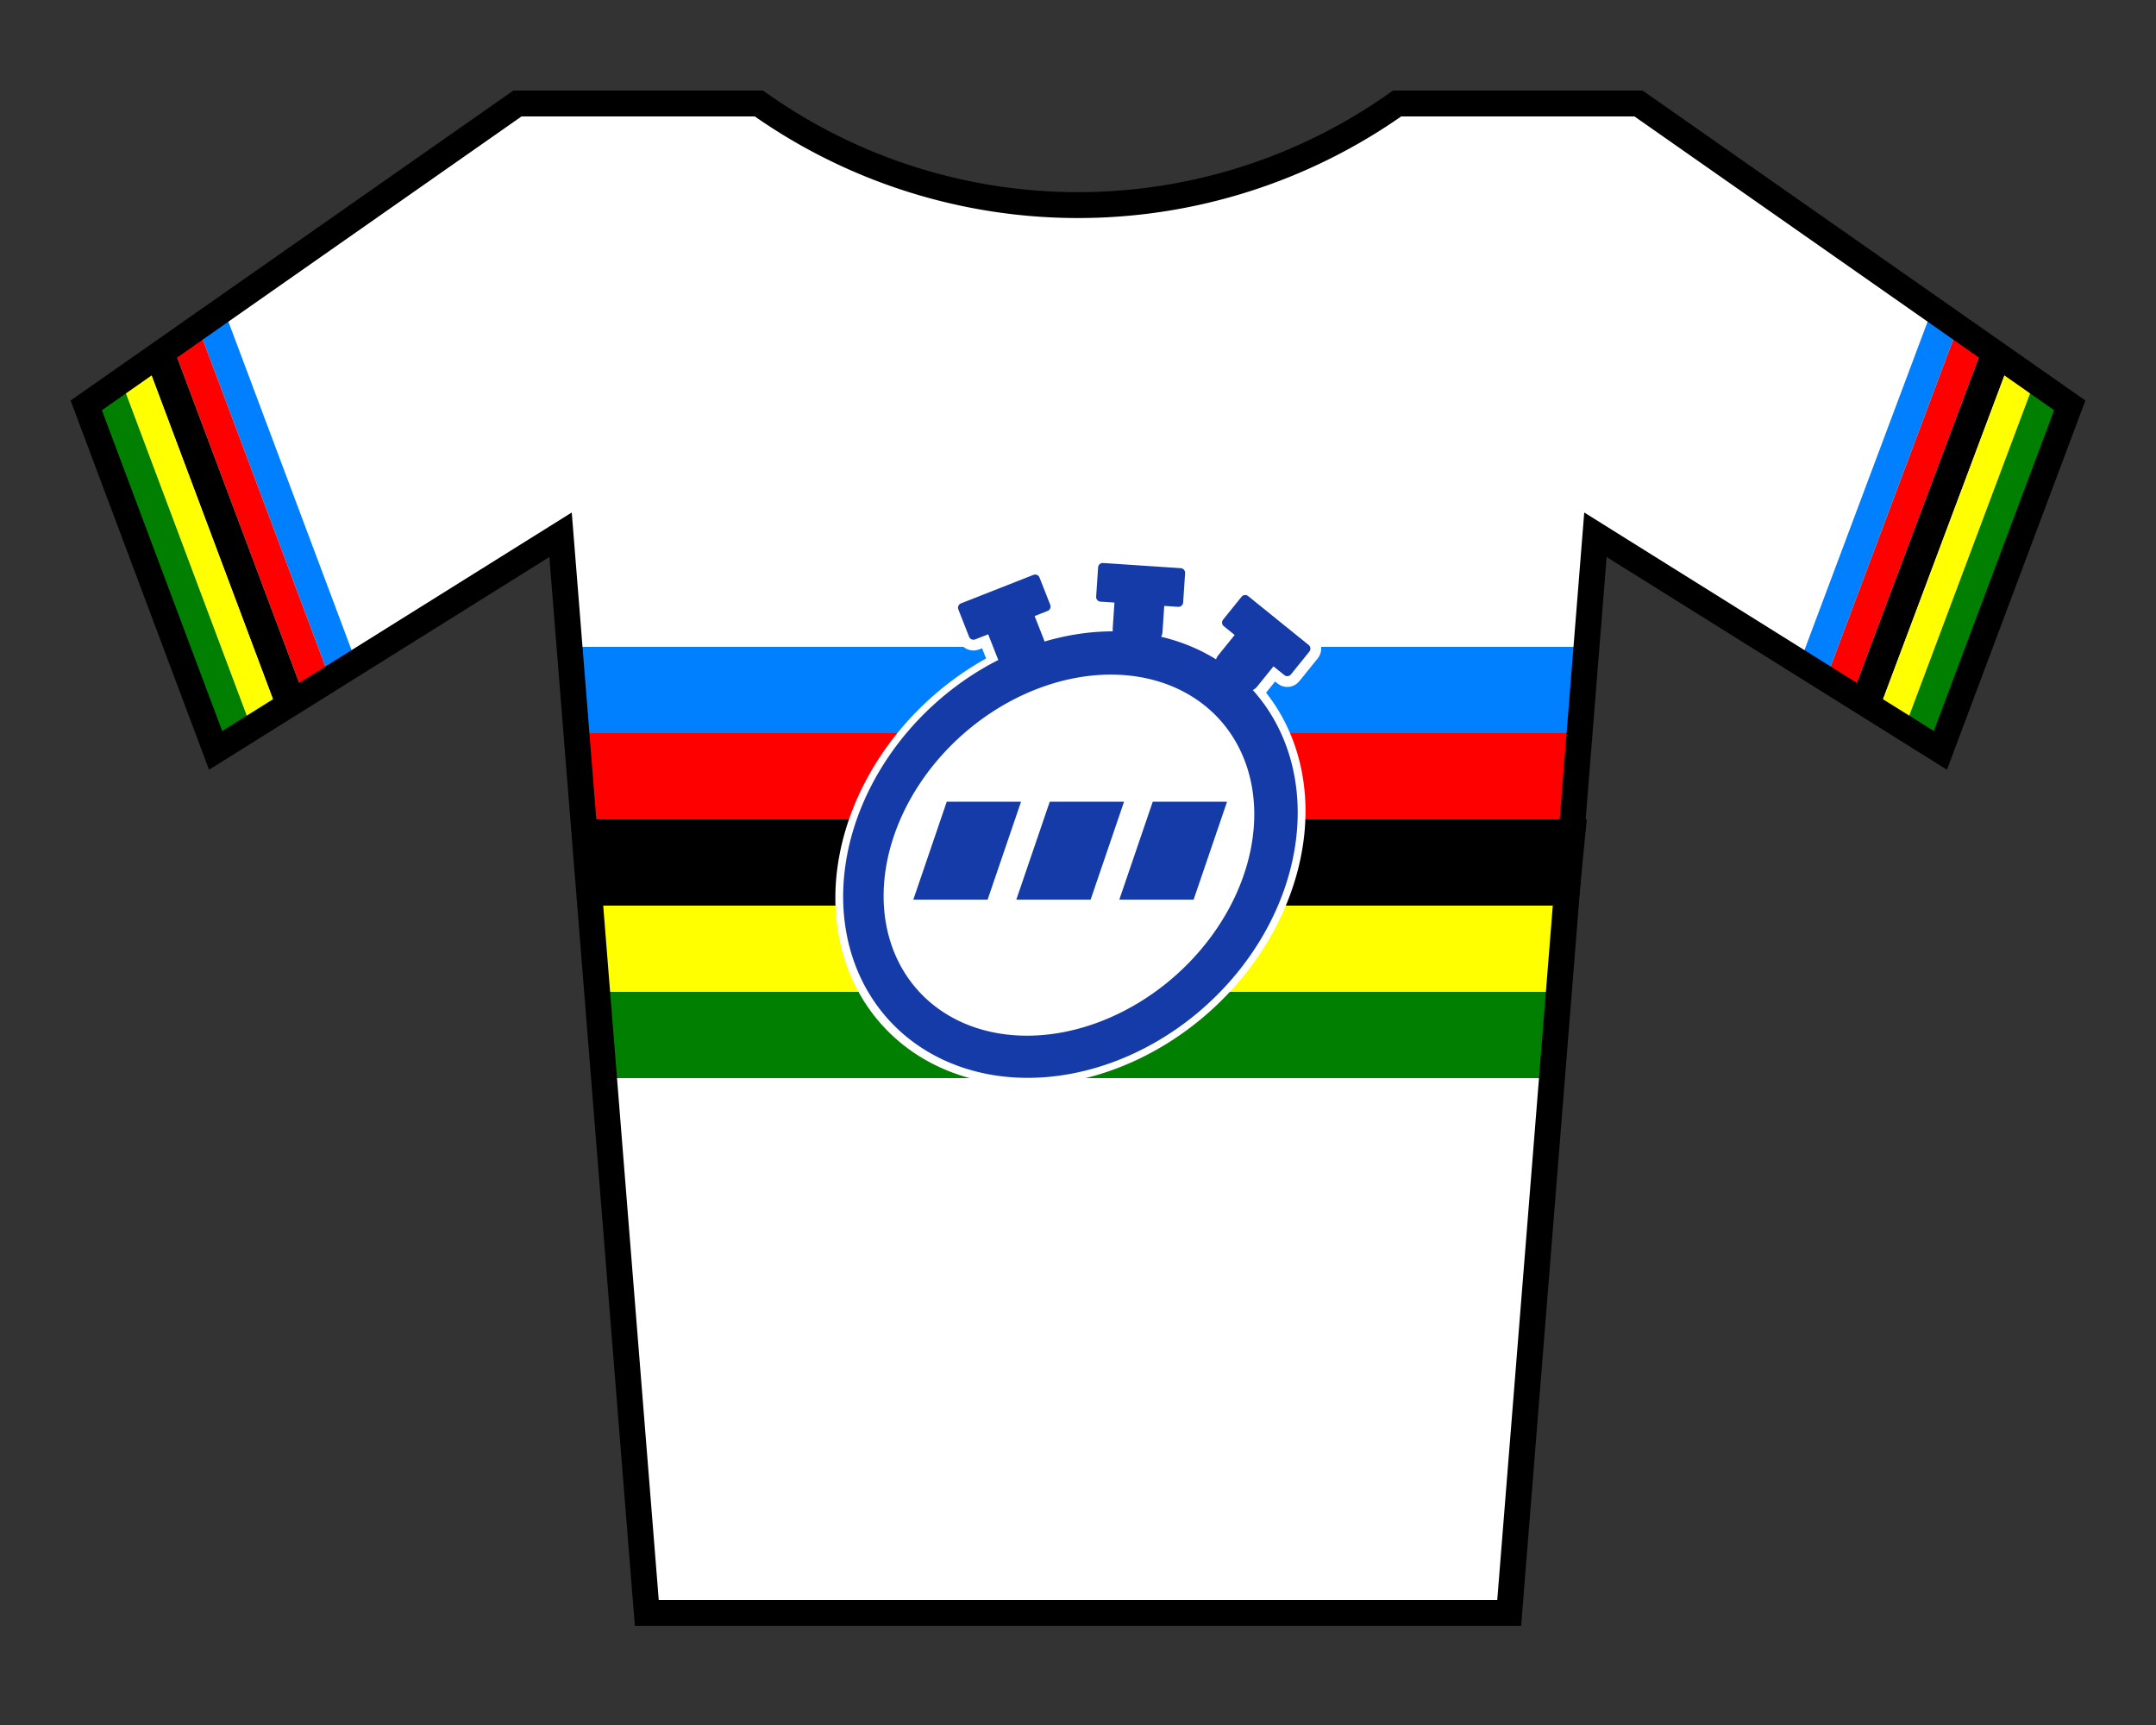<svg xmlns="http://www.w3.org/2000/svg" width="250" height="200">
<rect width="100%" height="100%" fill="#333333" stroke="none"/>
<defs>
<!-- UCI colours -->
<!--
<style type="text/css">
.blue   { fill:#0078c8; }
.red    { fill:#c8143c; }
.black  { fill:#000000; }
.yellow { fill:#fae100; }
.green  { fill:#32b432; }
</style>
-->
<!-- Plain colours -->
<style type="text/css">
.blue   { fill:#007fff; }
.red    { fill:#ff0000; }
.black  { fill:#000000; }
.yellow { fill:#ffff00; }
.green  { fill:#007f00; }
</style>
</defs>

<!-- jersey interior -->
<path d="m10,47.4 15,40 40-25 10,125 100,0 10-125 40,25 15-40-50-35-27.5,0c-24.5,15.5-50,15-75,0l-27.5,0-50,35z" fill="white"/>

<!-- chest stripes -->
<path d="m65,75  l1,10 h118 l1,-10 h-120z" class="blue"/>
<path d="m66,85  l1,10 h116 l1,-10 h-118z" class="red"/>
<path d="m67,95  l1,10 h115 l1,-10 h-117z" class="black"/>
<path d="m68,105 l1,10 h113 l1,-10 h-115z" class="yellow"/>
<path d="m68,115 l1,10 h112 l1,-10 h-113z" class="green"/>

<!-- colours on left sleeve -->
<path d="m26,36 l-3,2 l15,40 l3,-2z" class="blue"/>
<path d="m23,38 l-3,2 l15,40 l3,-2z" class="red"/>
<path d="m20,40 l-3,2 l15,40 l3,-2z" class="black"/>
<path d="m17,42 l-3,2 l15,40 l3,-2z" class="yellow"/>
<path d="m14,44 l-3,2 l15,40 l3,-2z" class="green"/>

<!-- colours on right sleeve -->
<path d="m224,36 l3,2 l-15,40 l-3,-2z" class="blue"/>
<path d="m227,38 l3,2 l-15,40 l-3,-2z" class="red"/>
<path d="m230,40 l3,2 l-15,40 l-3,-2z" class="black"/>
<path d="m233,42 l3,2 l-15,40 l-3,-2z" class="yellow"/>
<path d="m236,44 l3,2 l-15,40 l-3,-2z" class="green"/>

<!-- jersey outline -->
<path style="fill:none;stroke:black;stroke-width:3" d="m10,47 15,40 40-25 10,125h100l10-125 40,25 15-40-50-35H162a64,64 0 0,1-74,0H60z"/>

<g id="chrono">
  <path d="m 111.43,69.955 c -0.278,0.109 -0.415,0.422 -0.305,0.701 l 1.248,3.174 c 0.109,0.278 0.422,0.415 0.701,0.305 l 1.509,-0.593 1.122,2.854 c 0.254,0.645 0.973,0.959 1.618,0.705 l 3.064,-1.204 c 0.645,-0.254 0.959,-0.973 0.705,-1.618 l -1.122,-2.854 1.509,-0.593 c 0.278,-0.109 0.415,-0.422 0.305,-0.701 L 120.536,66.956 c -0.109,-0.278 -0.422,-0.415 -0.701,-0.305 L 111.43,69.955 z" id="path3029" style="color:#000000;fill:#153ba9;fill-opacity:1;fill-rule:nonzero;stroke:#ffffff;stroke-width:2.5;stroke-miterlimit:4;stroke-dasharray:none;marker:none;visibility:visible;display:inline;overflow:visible;enable-background:accumulate"/>
  <path d="m 144.726,69.107 c -0.233,-0.188 -0.572,-0.152 -0.76,0.081 l -2.143,2.653 c -0.188,0.233 -0.152,0.572 0.081,0.76 l 1.261,1.019 -1.927,2.385 c -0.436,0.539 -0.353,1.319 0.186,1.755 l 2.561,2.069 c 0.539,0.436 1.319,0.353 1.755,-0.186 l 1.927,-2.385 1.261,1.019 c 0.233,0.188 0.572,0.152 0.76,-0.081 l 2.143,-2.653 c 0.188,-0.233 0.152,-0.572 -0.081,-0.76 l -7.025,-5.676 z" id="path3799" style="color:#000000;fill:#153ba9;fill-opacity:1;fill-rule:nonzero;stroke:#ffffff;stroke-width:2.5;stroke-miterlimit:4;stroke-dasharray:none;marker:none;visibility:visible;display:inline;overflow:visible;enable-background:accumulate"/>
  <path d="m -414.453,435.71 a 59.297,59.297 0 1 1 -118.594,0 59.297,59.297 0 1 1 118.594,0 z" transform="matrix(0.444,0,-0.085,0.444,371.503,-94.372)" id="path3059" style="color:#000000;fill:#153ba9;fill-opacity:1;fill-rule:nonzero;stroke:#ffffff;stroke-width:2;marker:none;visibility:visible;display:inline;overflow:visible;enable-background:accumulate"/>
  <path d="m -414.453,435.71 a 59.297,59.297 0 1 1 -118.594,0 59.297,59.297 0 1 1 118.594,0 z" transform="matrix(0.353,0,-0.082,0.353,326.912,-54.658)" id="path3065" style="color:#000000;fill:#ffffff;fill-opacity:1;fill-rule:nonzero;stroke:none;stroke-width:2;marker:none;visibility:visible;display:inline;overflow:visible;enable-background:accumulate"/>
  <rect width="8.616" height="12" rx="0" ry="0" x="141.517" y="98.259" transform="matrix(1,0,-0.323,0.946,0,0)" id="rect3067" style="color:#000000;fill:#153ba9;fill-opacity:1;fill-rule:nonzero;stroke:none;stroke-width:2;marker:none;visibility:visible;display:inline;overflow:visible;enable-background:accumulate"/>
  <rect width="8.616" height="12" rx="0" ry="0" x="165.405" y="98.259" transform="matrix(1,0,-0.323,0.946,0,0)" id="rect3069" style="color:#000000;fill:#153ba9;fill-opacity:1;fill-rule:nonzero;stroke:none;stroke-width:2;marker:none;visibility:visible;display:inline;overflow:visible;enable-background:accumulate"/>
  <rect width="8.616" height="12" rx="0" ry="0" x="153.461" y="98.259" transform="matrix(1,0,-0.323,0.946,0,0)" id="rect3071" style="color:#000000;fill:#153ba9;fill-opacity:1;fill-rule:nonzero;stroke:none;stroke-width:2;marker:none;visibility:visible;display:inline;overflow:visible;enable-background:accumulate"/>
  <path d="m 127.906,65.275 c -0.298,-0.02 -0.555,0.205 -0.575,0.503 l -0.227,3.403 c -0.02,0.298 0.205,0.555 0.503,0.575 l 1.618,0.108 -0.204,3.059 c -0.046,0.692 0.47,1.282 1.162,1.328 l 3.285,0.219 c 0.692,0.046 1.282,-0.47 1.328,-1.162 l 0.204,-3.059 1.618,0.108 c 0.298,0.02 0.555,-0.205 0.575,-0.503 l 0.227,-3.403 c 0.02,-0.298 -0.205,-0.555 -0.503,-0.575 l -9.011,-0.601 z" id="rect3032" style="color:#000000;fill:#153ba9;fill-opacity:1;fill-rule:nonzero;stroke:none;stroke-width:2;marker:none;visibility:visible;display:inline;overflow:visible;enable-background:accumulate"/>
  <path d="m 144.726,69.107 c -0.233,-0.188 -0.572,-0.152 -0.76,0.081 l -2.143,2.653 c -0.188,0.233 -0.152,0.572 0.081,0.76 l 1.261,1.019 -1.927,2.385 c -0.436,0.539 -0.353,1.319 0.186,1.755 l 2.561,2.069 c 0.539,0.436 1.319,0.353 1.755,-0.186 l 1.927,-2.385 1.261,1.019 c 0.233,0.188 0.572,0.152 0.76,-0.081 l 2.143,-2.653 c 0.188,-0.233 0.152,-0.572 -0.081,-0.76 l -7.025,-5.676 z" id="path3101" style="color:#000000;fill:#153ba9;fill-opacity:1;fill-rule:nonzero;stroke:none;stroke-width:2;marker:none;visibility:visible;display:inline;overflow:visible;enable-background:accumulate"/>
  <path d="m 111.43,69.955 c -0.278,0.109 -0.415,0.422 -0.305,0.701 l 1.248,3.174 c 0.109,0.278 0.422,0.415 0.701,0.305 l 1.509,-0.593 1.122,2.854 c 0.254,0.645 0.973,0.959 1.618,0.705 l 3.064,-1.204 c 0.645,-0.254 0.959,-0.973 0.705,-1.618 l -1.122,-2.854 1.509,-0.593 c 0.278,-0.109 0.415,-0.422 0.305,-0.701 L 120.536,66.956 c -0.109,-0.278 -0.422,-0.415 -0.701,-0.305 L 111.43,69.955 z" id="path3103" style="color:#000000;fill:#153ba9;fill-opacity:1;fill-rule:nonzero;stroke:none;stroke-width:2;marker:none;visibility:visible;display:inline;overflow:visible;enable-background:accumulate"/>
</g>

</svg>
